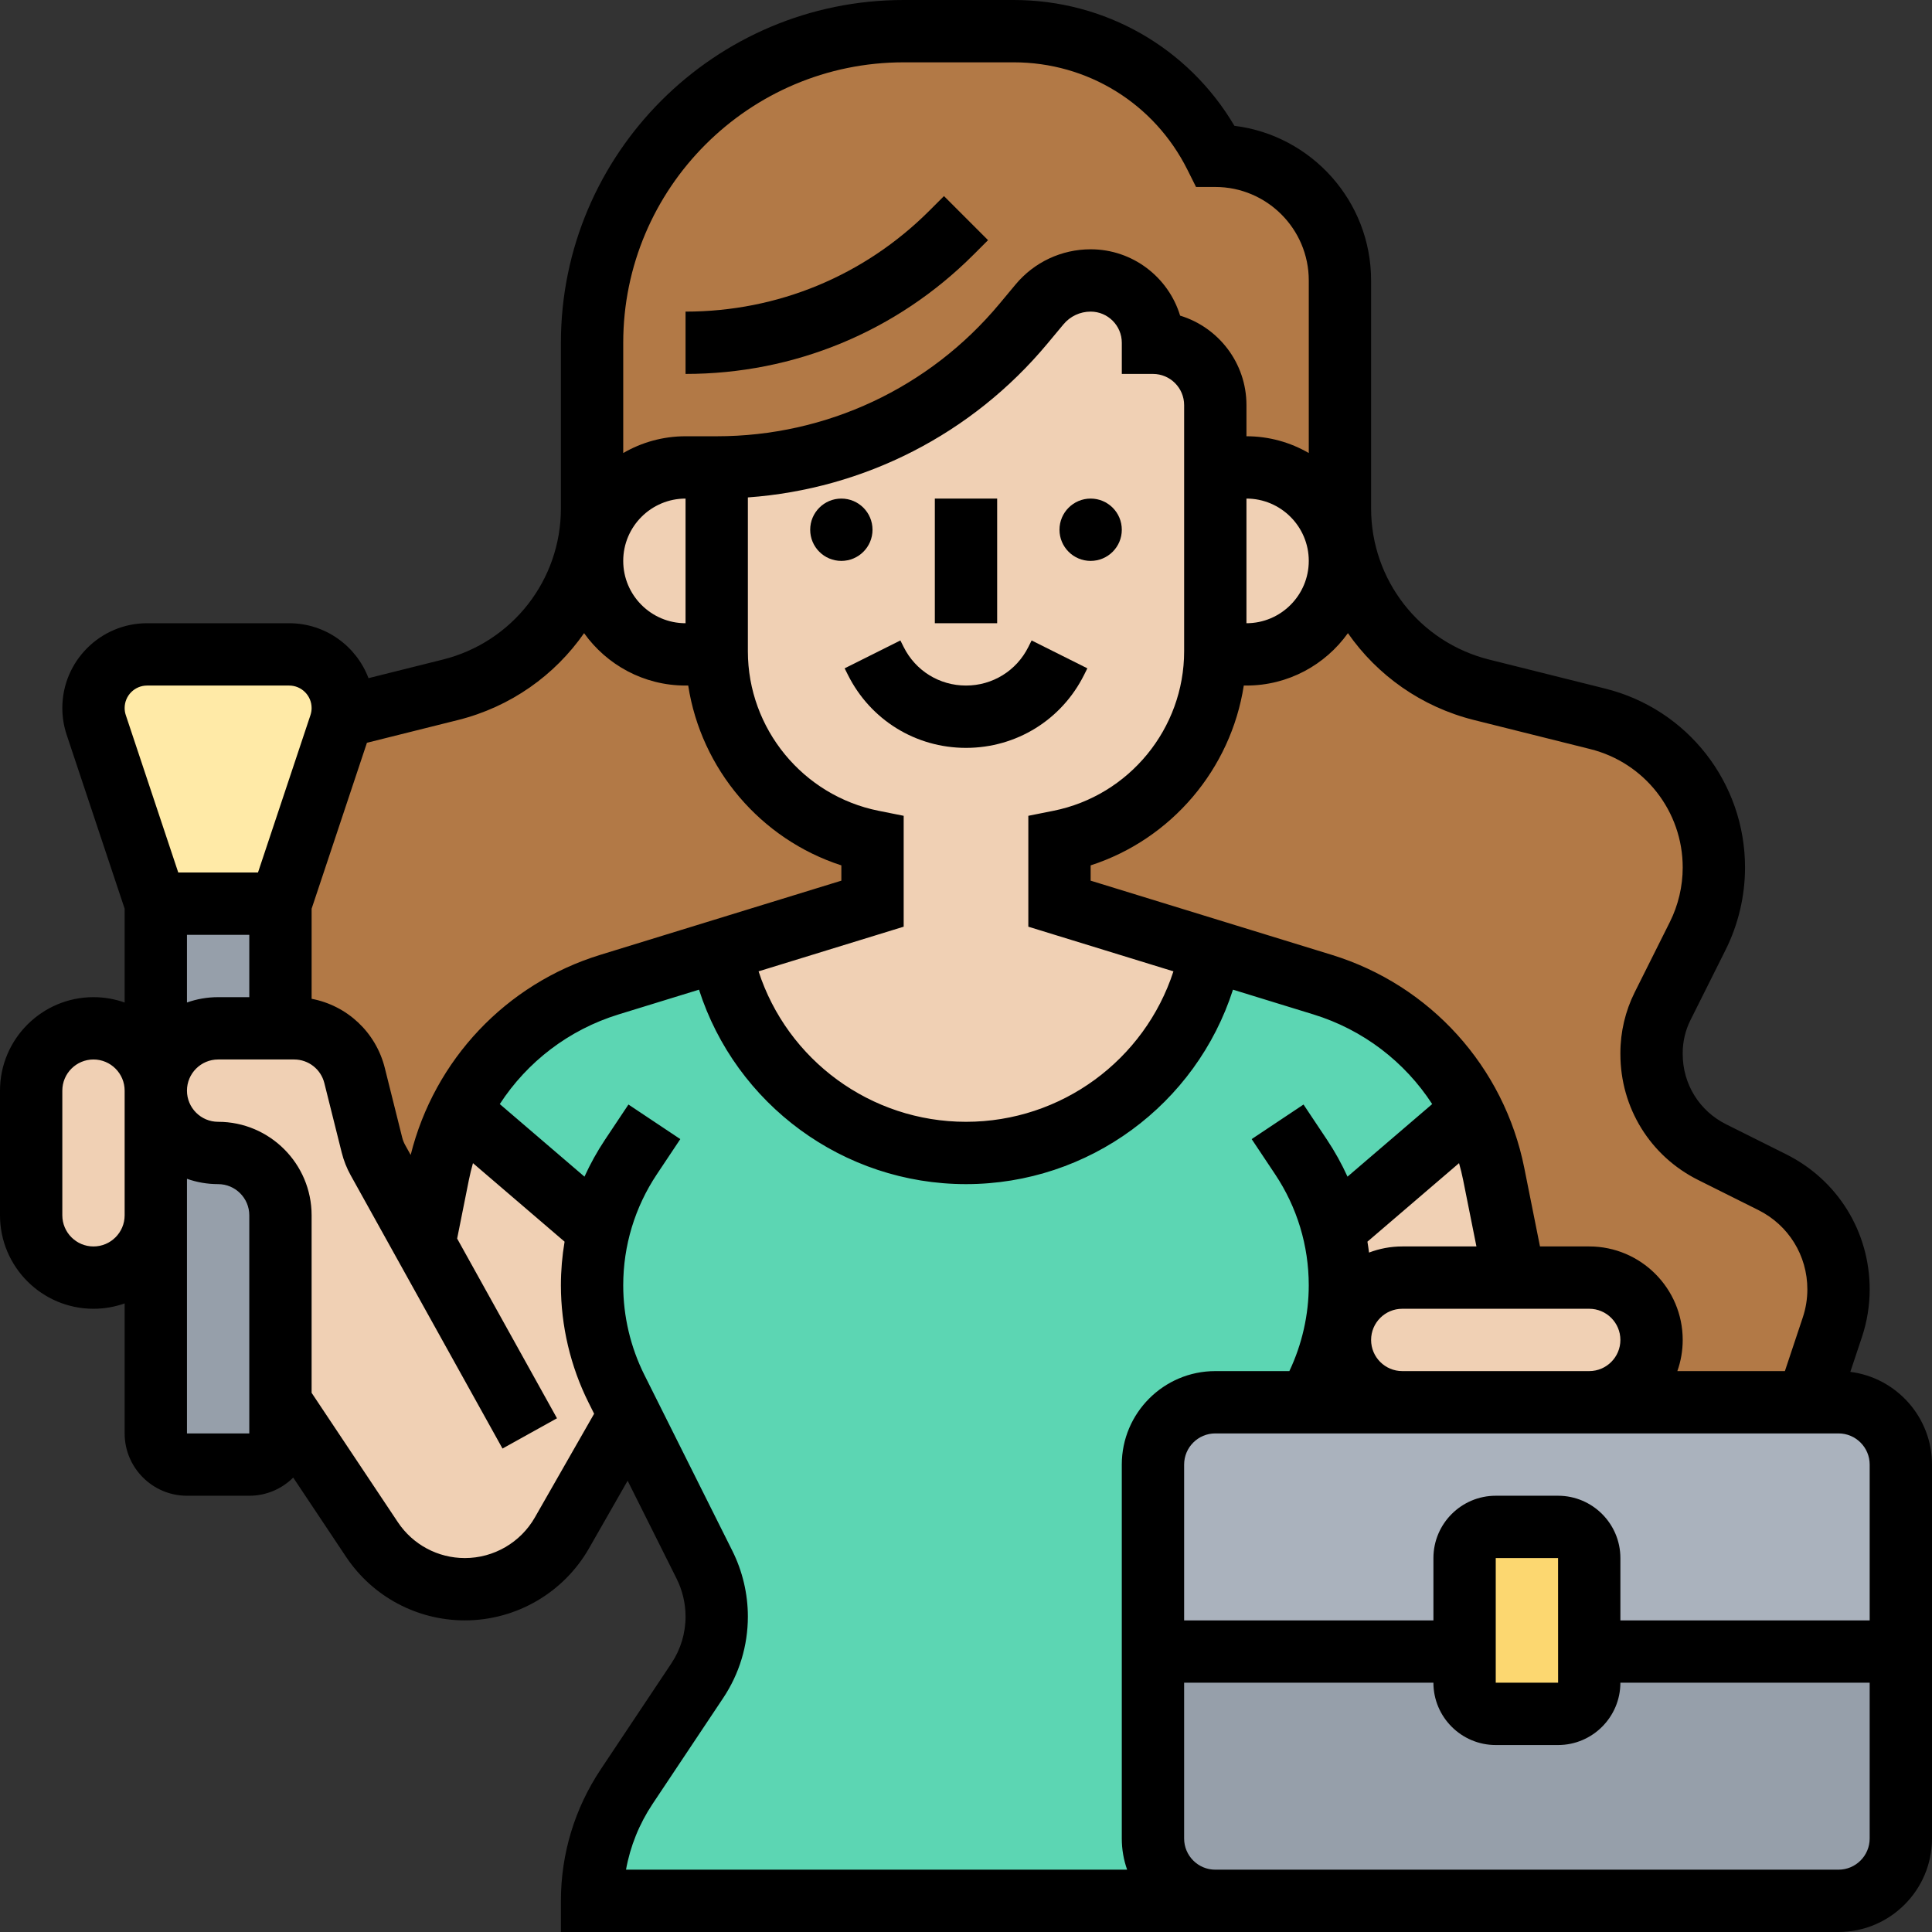 <svg id="Line" enable-background="new 0 0 496 496" height="512" viewBox="0 0 496 496" width="512" xmlns="http://www.w3.org/2000/svg"><rect x="0" y="0" width="496" height="496" fill="#333333" stroke="none"/><g><g><g><path d="m344.75 138.95c3.26 18.36 17.02 33.49 35.61 38.14l29.84 7.46c17.52 4.38 29.8 20.11 29.8 38.16 0 3.05-.36 6.09-1.05 9.04-.7 2.95-1.73 5.83-3.1 8.56l-9.02 18.02c-1.86 3.72-2.83 7.82-2.83 11.98v.29c0 10.69 6.02 20.42 15.55 25.18 4.93 2.47 10.42 5.21 15.45 7.72 10.42 5.21 17 15.86 17 27.51 0 3.3-.53 6.59-1.58 9.73l-6.42 19.26h-56c4.42 0 8.42-1.79 11.32-4.68 2.89-2.9 4.68-6.9 4.68-11.32 0-8.84-7.16-16-16-16h-19.2l-5.32-26.6c-1.14-5.7-3.03-11.13-5.57-16.18-7.72-15.37-21.46-27.24-38.37-32.44l-28.66-8.82-38.88-11.96v-16c23-4.6 39.63-24.62 39.99-48h.01 8c6.62 0 12.62-2.69 16.97-7.03 4.34-4.35 7.03-10.35 7.03-16.97 0-1.66-.17-3.27-.49-4.83z" fill="#b27946"/></g><g><path d="m344.75 138.95-1.24.22c-2.24-10.94-11.92-19.17-23.51-19.17h-8v-16c0-4.42-1.79-8.42-4.68-11.32-2.9-2.89-6.9-4.68-11.32-4.68 0-4.42-1.79-8.42-4.68-11.32-2.9-2.89-6.9-4.68-11.32-4.68-5.07 0-9.88 2.25-13.12 6.15l-4.15 4.98c-19.47 23.36-48.32 36.87-78.73 36.87h-8c-11.59 0-21.27 8.23-23.51 19.17l-1.24-.22c.5-2.75.75-5.56.75-8.43v-42.52c0-44.18 35.82-80 80-80h28.22c21.93 0 41.97 12.39 51.78 32 8.84 0 16.84 3.58 22.63 9.37s9.37 13.79 9.37 22.63v58.52c0 2.87.25 5.68.75 8.43z" fill="#b27946"/></g><g><path d="m152 144c0 6.62 2.69 12.62 7.03 16.97 4.35 4.34 10.35 7.03 16.97 7.03h8 .01c.36 23.38 16.99 43.4 39.99 48v16l-38.88 11.96-28.66 8.82c-16.91 5.2-30.65 17.07-38.37 32.44-2.54 5.05-4.43 10.48-5.57 16.18l-3.58 17.89-11.92-21.45c-.68-1.22-1.19-2.53-1.53-3.89l-4.46-17.83c-1.78-7.12-8.18-12.12-15.52-12.12h-3.51v-32l15.29-45.88c.23-.68.4-1.37.52-2.07 8.92-2.23 18.67-4.67 27.83-6.96 18.59-4.65 32.35-19.78 35.61-38.14l1.24.22c-.32 1.56-.49 3.17-.49 4.83z" fill="#b27946"/></g><g><path d="m153.73 315.77-35.64-30.55c7.72-15.37 21.46-27.24 38.37-32.44l28.66-8.82c5.6 29.63 31.62 52.04 62.88 52.04 15.63 0 29.95-5.6 41.06-14.91 11.12-9.31 19.02-22.31 21.82-37.13l28.66 8.82c16.91 5.2 30.65 17.07 38.37 32.44l-35.64 30.55c1.14 4.62 1.73 9.4 1.73 14.21 0 3.55-.32 7.08-.95 10.55-.18 1.04-.4 2.07-.64 3.09-1.05 4.46-2.62 8.8-4.68 12.92l-1.73 3.46h-24c-8.84 0-16 7.16-16 16v48 48c0 8.84 7.16 16 16 16h-160c0-10.43 3.09-20.63 8.88-29.31l18.13-27.21c1.63-2.44 2.87-5.09 3.71-7.87.84-2.77 1.28-5.67 1.28-8.6 0-4.61-1.07-9.16-3.13-13.28l-19.27-38.53-3.33-6.66c-2.06-4.12-3.63-8.46-4.68-12.92-1.05-4.45-1.59-9.03-1.59-13.64 0-4.81.59-9.59 1.73-14.21z" fill="#5cd6b3"/></g><g><path d="m72 360v8c0 4.42-3.58 8-8 8h-16c-4.42 0-8-3.58-8-8v-56-32c0 4.42 1.79 8.42 4.68 11.32 2.9 2.89 6.9 4.68 11.32 4.68 8.84 0 16 7.16 16 16z" fill="#969faa"/></g><g><path d="m72 232v32h-16c-4.42 0-8.42 1.79-11.32 4.68-2.89 2.9-4.68 6.9-4.68 11.32v-48z" fill="#969faa"/></g><g><path d="m88 181.77c0 .76-.06 1.53-.19 2.28-.12.7-.29 1.39-.52 2.07l-15.29 45.88h-32l-15.29-45.88c-.47-1.4-.71-2.87-.71-4.35 0-3.81 1.54-7.25 4.03-9.74s5.93-4.03 9.74-4.03h36.46c7.61 0 13.77 6.16 13.77 13.77z" fill="#ffeaa7"/></g><g><path d="m488 424v48c0 8.84-7.16 16-16 16h-160c-8.84 0-16-7.16-16-16v-48h80v8c0 4.42 3.58 8 8 8h16c4.42 0 8-3.58 8-8v-8z" fill="#969faa"/></g><g><path d="m488 376v48h-80v-24c0-4.42-3.58-8-8-8h-16c-4.42 0-8 3.58-8 8v24h-80v-48c0-8.84 7.16-16 16-16h24 24 48 56 8c8.84 0 16 7.16 16 16z" fill="#aab2bd"/></g><g><path d="m408 424v8c0 4.42-3.58 8-8 8h-16c-4.42 0-8-3.58-8-8v-8-24c0-4.42 3.58-8 8-8h16c4.42 0 8 3.58 8 8z" fill="#fcd770"/></g><g><path d="m344.32 340.77-.32 3.23c0 8.84 7.16 16 16 16h-24l1.73-3.46c2.06-4.12 3.63-8.46 4.68-12.92.24-1.02.46-2.05.64-3.09z" fill="#f0d0b4"/></g><g><path d="m408 328c8.84 0 16 7.16 16 16 0 4.42-1.79 8.42-4.68 11.32-2.9 2.89-6.9 4.68-11.32 4.68h-48c-8.84 0-16-7.16-16-16l.32-3.23c.64-3.12 2.19-5.91 4.36-8.09 2.9-2.89 6.9-4.68 11.32-4.68h28.8z" fill="#f0d0b4"/></g><g><path d="m383.48 301.4 5.32 26.6h-28.8c-4.42 0-8.42 1.79-11.32 4.68-2.17 2.18-3.72 4.97-4.36 8.09l-1.27-.24c.63-3.47.95-7 .95-10.55 0-4.81-.59-9.59-1.73-14.21l35.64-30.55c2.54 5.05 4.43 10.48 5.57 16.18z" fill="#f0d0b4"/></g><g><path d="m312 167.21v-47.21h8c11.59 0 21.27 8.23 23.51 19.17.32 1.56.49 3.17.49 4.83 0 6.62-2.69 12.62-7.03 16.97-4.35 4.34-10.35 7.03-16.97 7.03h-8-.01c.01-.26.01-.53.01-.79z" fill="#f0d0b4"/></g><g><path d="m312 120v47.21c0 .26 0 .53-.01.79-.36 23.38-16.99 43.4-39.99 48v16l38.88 11.96c-2.8 14.82-10.7 27.82-21.82 37.13-11.11 9.31-25.43 14.91-41.06 14.91-31.26 0-57.28-22.41-62.88-52.04l38.88-11.96v-16c-23-4.6-39.63-24.62-39.99-48-.01-.26-.01-.53-.01-.79v-47.21c30.41 0 59.26-13.51 78.73-36.87l4.15-4.98c3.24-3.9 8.05-6.15 13.12-6.15 4.42 0 8.42 1.79 11.32 4.68 2.89 2.9 4.68 6.9 4.68 11.32 4.42 0 8.42 1.79 11.32 4.68 2.89 2.9 4.68 6.9 4.68 11.32z" fill="#f0d0b4"/></g><g><path d="m184 167.21c0 .26 0 .53.01.79h-.01-8c-6.62 0-12.62-2.69-16.97-7.03-4.34-4.35-7.03-10.35-7.03-16.97 0-1.66.17-3.27.49-4.83 2.24-10.94 11.92-19.17 23.51-19.17h8z" fill="#f0d0b4"/></g><g><path d="m108.94 319.29 3.58-17.89c1.14-5.7 3.03-11.13 5.57-16.18l35.64 30.55c-1.14 4.62-1.73 9.4-1.73 14.21 0 4.61.54 9.19 1.59 13.64 1.05 4.46 2.62 8.8 4.68 12.92l3.33 6.66-17.34 30.35c-2.56 4.47-6.21 8.08-10.51 10.57-4.3 2.5-9.25 3.88-14.4 3.88-9.59 0-18.55-4.79-23.87-12.77l-23.48-35.23v-48c0-8.84-7.16-16-16-16-4.42 0-8.42-1.79-11.32-4.68-2.89-2.9-4.68-6.9-4.68-11.32s1.79-8.42 4.68-11.32c2.9-2.89 6.9-4.68 11.32-4.68h16 3.51c7.34 0 13.74 5 15.52 12.12l4.46 17.83c.34 1.36.85 2.67 1.53 3.89z" fill="#f0d0b4"/></g><g><path d="m40 280v32c0 8.84-7.16 16-16 16-4.42 0-8.42-1.79-11.32-4.68-2.89-2.9-4.68-6.9-4.68-11.32v-32c0-8.84 7.16-16 16-16 4.42 0 8.42 1.79 11.32 4.68 2.89 2.9 4.68 6.9 4.68 11.32z" fill="#f0d0b4"/></g></g><g><path d="m240 128h16v32h-16z"/><circle cx="280" cy="136" r="8"/><circle cx="216" cy="136" r="8"/><path d="m278.311 173.268.845-1.689-14.311-7.156-.845 1.688c-3.05 6.1-9.181 9.889-16 9.889s-12.95-3.789-16-9.889l-.845-1.689-14.311 7.156.845 1.689c5.778 11.555 17.392 18.733 30.311 18.733s24.533-7.178 30.311-18.732z"/><path d="m253.657 61.657-11.313-11.314-3.716 3.716c-16.729 16.728-38.97 25.941-62.628 25.941v16c27.932 0 54.191-10.877 73.941-30.627z"/><path d="m475.033 352.198 2.978-8.934c1.32-3.959 1.989-8.082 1.989-12.256 0-14.777-8.21-28.059-21.425-34.663l-15.454-7.721c-6.86-3.426-11.122-10.331-11.122-18.021v-.296c0-2.899.686-5.804 1.984-8.398l9.017-18.024c3.271-6.539 5-13.86 5-21.171 0-21.762-14.745-40.646-35.856-45.924l-29.845-7.461c-17.84-4.46-30.299-20.418-30.299-38.807v-58.522c0-20.394-15.34-37.271-35.088-39.7-11.83-20.038-33.145-32.3-56.689-32.3h-28.223c-48.523 0-88 39.477-88 88v42.522c0 18.389-12.458 34.346-30.298 38.806l-19.099 4.775c-3.107-8.232-11.063-14.103-20.369-14.103h-36.468c-12.002 0-21.766 9.764-21.766 21.766 0 2.344.376 4.659 1.117 6.884l14.883 44.648v24.078c-2.504-.888-5.196-1.376-8-1.376-13.233 0-24 10.767-24 24v32c0 13.233 10.767 24 24 24 2.804 0 5.496-.488 8-1.376v33.376c0 8.822 7.178 16 16 16h16c4.396 0 8.382-1.783 11.277-4.663l13.551 20.326c6.819 10.23 18.231 16.337 30.525 16.337 13.132 0 25.338-7.083 31.853-18.485l9.924-17.367 12.581 25.161c1.498 2.996 2.29 6.351 2.29 9.701 0 4.297-1.26 8.458-3.643 12.033l-18.138 27.207c-6.686 10.027-10.22 21.698-10.22 33.75v8h328c13.233 0 24-10.767 24-24v-96c0-12.205-9.161-22.305-20.967-23.802zm4.967 23.802v40h-64v-16c0-8.822-7.178-16-16-16h-16c-8.822 0-16 7.178-16 16v16h-64v-40c0-4.411 3.589-8 8-8h160c4.411 0 8 3.589 8 8zm-79.99 56s-.003 0-.01 0h-16v-32h16zm7.99-80h-48c-4.411 0-8-3.589-8-8s3.589-8 8-8h48c4.411 0 8 3.589 8 8s-3.589 8-8 8zm-32.364-49.03 3.406 17.03h-19.042c-3.005 0-5.88.56-8.533 1.573-.117-.937-.254-1.87-.41-2.799l23.519-20.159c.406 1.43.765 2.881 1.06 4.355zm2.782-118.119 29.845 7.461c13.976 3.494 23.737 15.996 23.737 30.402 0 4.839-1.144 9.685-3.309 14.013l-9.016 18.024c-2.404 4.806-3.675 10.186-3.675 15.557v.296c0 13.793 7.653 26.184 19.973 32.336l15.449 7.719c7.758 3.877 12.578 11.675 12.578 20.351 0 2.451-.393 4.872-1.167 7.196l-4.599 13.794h-27.61c.888-2.504 1.376-5.196 1.376-8 0-13.233-10.766-24-24-24h-12.642l-4.033-20.168c-5.191-25.953-24.131-46.911-49.428-54.695l-61.897-19.045v-3.924c20.745-6.715 35.997-24.728 39.317-46.168h.683c10.733 0 20.241-5.317 26.049-13.449 7.533 10.809 18.842 18.918 32.369 22.3zm-152.849 23.304c-19.451-3.89-33.569-21.11-33.569-40.947v-39.505c29.864-2.148 57.538-16.253 76.875-39.457l4.149-4.979c1.73-2.076 4.273-3.267 6.976-3.267 4.411 0 8 3.589 8 8v8h8c4.411 0 8 3.589 8 8v63.208c0 19.837-14.118 37.058-33.569 40.947l-6.431 1.286v28.467l37.253 11.463c-7.394 22.753-28.765 38.629-53.253 38.629s-45.859-15.876-53.253-38.629l37.253-11.463v-28.467zm-49.569-48.155c-8.822 0-16-7.178-16-16s7.178-16 16-16zm144-32c8.822 0 16 7.178 16 16s-7.178 16-16 16zm-88-112h28.223c19.018 0 36.116 10.567 44.622 27.578l2.211 4.422h4.944c13.234 0 24 10.767 24 24v44.305c-4.711-2.732-10.173-4.305-16-4.305v-8c0-10.812-7.185-19.976-17.031-22.969-2.993-9.845-12.157-17.031-22.969-17.031-7.465 0-14.487 3.289-19.268 9.024l-4.149 4.979c-18.004 21.605-44.46 33.997-72.583 33.997h-8c-5.827 0-11.289 1.573-16 4.305v-28.305c0-39.701 32.299-72 72-72zm-114.417 168.85c13.526-3.381 24.835-11.49 32.368-22.299 5.808 8.132 15.316 13.449 26.049 13.449h.683c3.319 21.44 18.571 39.453 39.317 46.168v3.924l-61.897 19.045c-24.206 7.448-42.582 26.962-48.671 51.369l-1.416-2.548c-.339-.61-.597-1.265-.767-1.943l-4.458-17.835c-2.305-9.22-9.728-16.044-18.791-17.76v-23.122l14.201-42.604zm-79.817-8.85h36.468c3.18 0 5.766 2.587 5.766 5.766 0 .621-.1 1.234-.296 1.823l-13.47 40.411h-20.468l-13.47-40.411c-.196-.589-.296-1.202-.296-1.823 0-3.179 2.586-5.766 5.766-5.766zm26.234 64v16h-8c-2.804 0-5.497.483-8 1.371v-17.371zm-40 80c-4.411 0-8-3.589-8-8v-32c0-4.411 3.589-8 8-8s8 3.589 8 8v32c0 4.411-3.589 8-8 8zm40 48h-16v-65.371c2.503.888 5.196 1.371 8 1.371 4.411 0 8 3.589 8 8zm73.313 21.577c-3.673 6.429-10.556 10.423-17.96 10.423-6.932 0-13.367-3.443-17.212-9.212l-22.141-33.21v-45.578c0-13.233-10.766-24-24-24-4.411 0-8-3.589-8-8s3.589-8 8-8h19.508c3.677 0 6.869 2.492 7.761 6.06l4.459 17.836c.51 2.038 1.285 4.001 2.304 5.833l38.976 70.156 13.986-7.77-25.631-46.135 3.002-15.009c.295-1.474.654-2.925 1.06-4.356l23.519 20.159c-.619 3.681-.944 7.426-.944 11.206 0 10.407 2.46 20.828 7.114 30.137l1.416 2.832zm152.058 90.423h-128.656c1.084-6.002 3.388-11.732 6.816-16.875l18.139-27.207c4.141-6.213 6.33-13.443 6.33-20.908 0-5.821-1.376-11.65-3.979-16.857l-22.596-45.191c-3.549-7.098-5.425-15.044-5.425-22.98 0-10.179 2.984-20.035 8.63-28.504l6.026-9.039-13.313-8.875-6.026 9.039c-2.021 3.032-3.773 6.203-5.266 9.478l-21.74-18.634c7.032-10.83 17.719-19.085 30.495-23.016l20.65-6.354c9.438 29.391 36.975 49.923 68.544 49.923s59.106-20.532 68.542-49.924l20.65 6.354c12.776 3.931 23.463 12.186 30.495 23.016l-21.74 18.634c-1.492-3.275-3.244-6.446-5.266-9.478l-6.026-9.039-13.313 8.875 6.026 9.039c5.646 8.469 8.63 18.325 8.63 28.504 0 7.583-1.731 15.167-4.979 22.02h-19.019c-13.233 0-24 10.767-24 24v96c0 2.803.483 5.496 1.371 7.999zm182.629 0h-160c-4.411 0-8-3.589-8-8v-40h64c0 8.822 7.178 16 16 16h16c8.822 0 16-7.178 16-16h64v40c0 4.411-3.589 8-8 8z"/></g></g></svg>